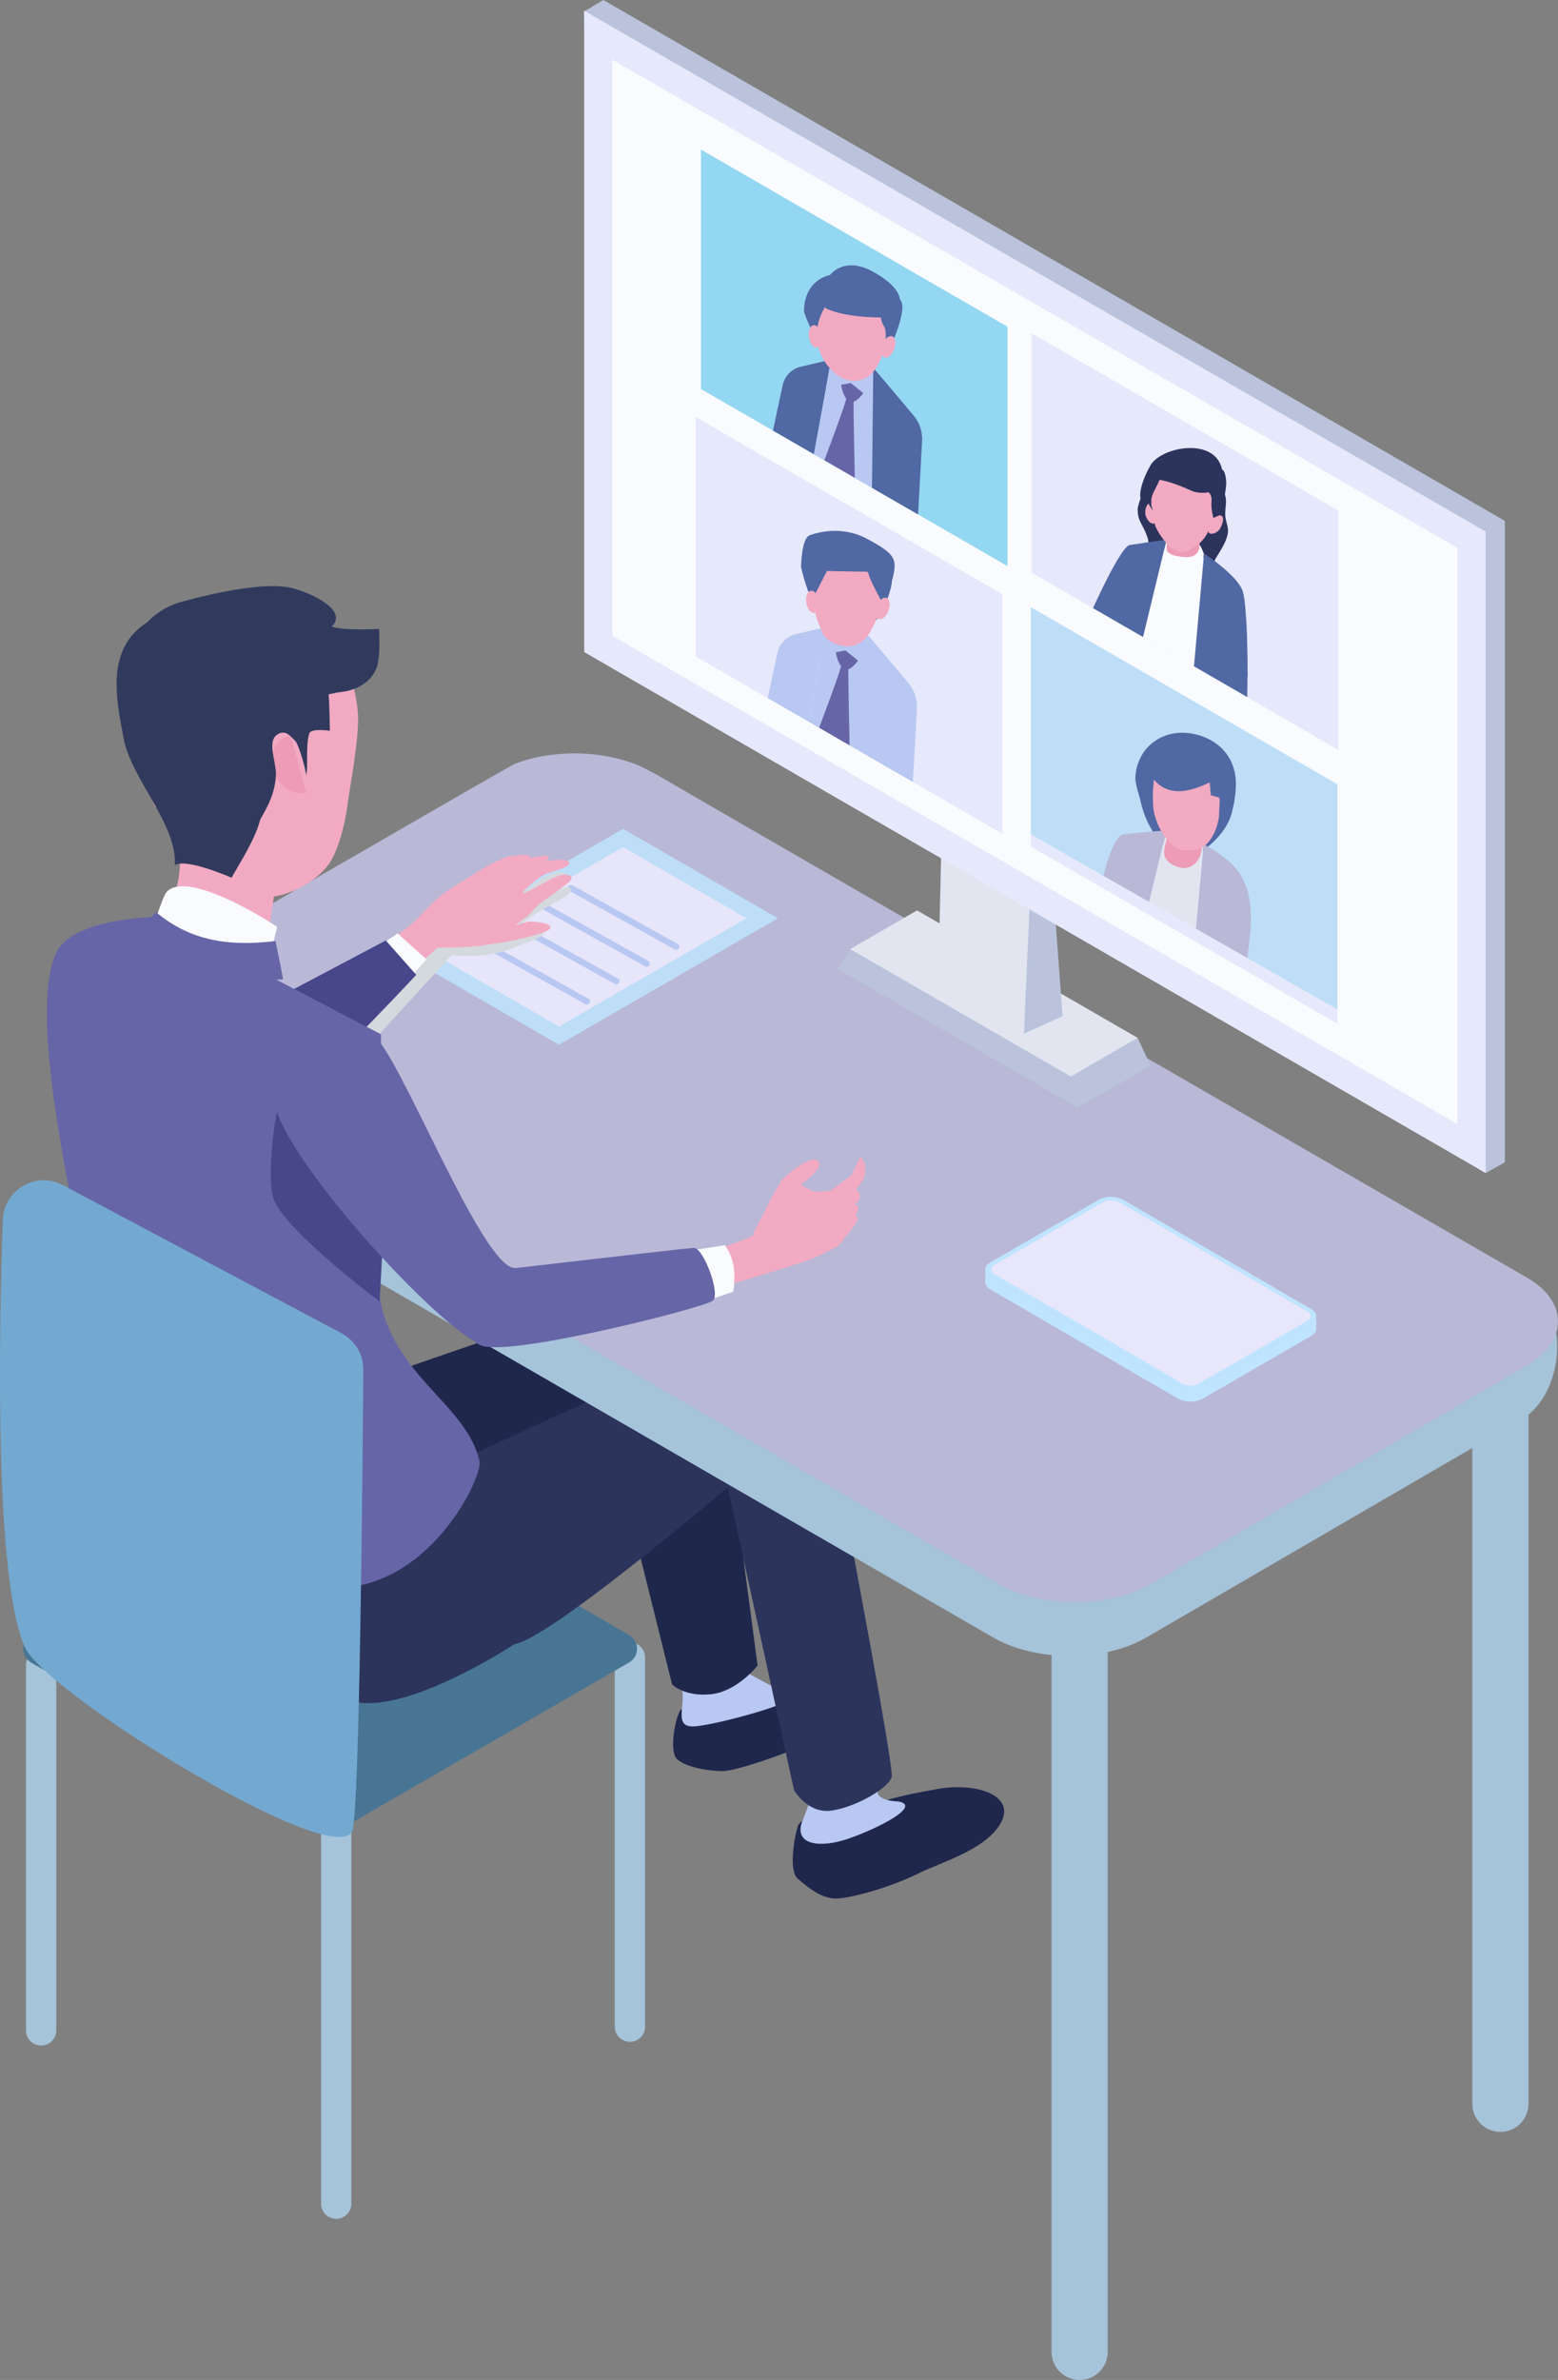 <?xml version="1.0" encoding="UTF-8"?>
<svg xmlns="http://www.w3.org/2000/svg" viewBox="0 0 182.21 278.12">
  <rect x="0" y="0" width="182.21" height="278.12" fill="#808080" stroke="none"/>
  <g style="isolation:isolate;">
    <g id="_レイヤー_2">
      <g id="Layer_2">
        <path d="M39.32,259.29c.98,0,1.77-.79,1.77-1.77v-44.48c0-.98-.79-1.77-1.77-1.77s-1.77.79-1.77,1.77v44.48c0,.98.79,1.77,1.77,1.77Z" style="fill:#a5c3d9; stroke-width:0px;"></path>
        <path d="M73.67,238.61c.98,0,1.77-.79,1.77-1.77v-43.15c0-.98-.79-1.77-1.77-1.77s-1.77.79-1.77,1.77v43.15c0,.98.79,1.77,1.77,1.77Z" style="fill:#a5c3d9; stroke-width:0px;"></path>
        <path d="M4.81,239.04c.98,0,1.77-.79,1.77-1.77v-42.7c0-.98-.79-1.77-1.77-1.77s-1.77.79-1.77,1.77v42.7c0,.98.79,1.77,1.77,1.77Z" style="fill:#a5c3d9; stroke-width:0px;"></path>
        <path d="M3.63,194.28l33.93,19.72c.57.33,1.27.33,1.85,0l34.17-19.73c1.23-.71,1.23-2.48,0-3.19l-33.93-19.72c-.57-.33-1.27-.33-1.85,0L3.64,191.09c-1.23.71-1.23,2.48,0,3.19Z" style="fill:#487594; stroke-width:0px;"></path>
        <path d="M94.88,195.05c1.94-1.05,6.31-.1,6.16,3.75-.08,2-2.84,3.13-5.53,4.47-2.92,1.45-9.35,3.7-10.99,3.7s-4.21-.43-5.3-1.35c-1.09-.93-.15-5.3.42-5.84.39-.37,7.17-1.29,11.19-2.95,1.87-.78,3.44-1.45,4.05-1.78Z" style="fill:#20274d; stroke-width:0px;"></path>
        <path d="M85.59,184.21l1.43,11.06s2.73,1.57,5.53,2.9c1.39.66-9.36,3.58-11.54,3.58s-.85-2.34-1.25-4.46c-.41-2.19-.65-10.28-.65-10.28l6.49-2.81Z" style="fill:#b8c8f2; stroke-width:0px;"></path>
        <path d="M36.4,181.23c3.22,3.45,34.67-14.62,34.67-14.62l7.53,30.23s1.43,1.46,4.53,1.15c3.1-.31,5.47-3.36,5.47-3.36,0,0-5.05-38.24-5.56-40.87-.5-2.63-2.51-2.66-5.66-3.23s-50.73,16.7-50.73,16.7c0,0,6.53,10.55,9.75,14.01Z" style="fill:#20274d; stroke-width:0px;"></path>
        <path d="M108.84,209.22c4.93-1.15,10.22.45,8.13,3.94-1.82,3.05-6.85,4.42-9.69,5.83-3.08,1.53-7.8,2.87-9.53,2.87s-3.28-1.32-4.44-2.3c-1.15-.98-.35-5.05-.02-6.09.51-1.65,3.75-.5,7.43-2.05,3.75-1.57,6.98-1.95,8.12-2.22Z" style="fill:#20274d; stroke-width:0px;"></path>
        <path d="M102.39,204.91s.12,4.33.28,4.71c.36.88,2.41.9,2.41.9,2.8.52-2.51,3.2-5.87,4.35-3.28,1.13-6.34.75-5.42-1.94,2.17-5.2,1.18-5.96,1.18-5.96l7.41-2.07Z" style="fill:#b8c8f2; stroke-width:0px;"></path>
        <path d="M95.54,159.24c.67,3.3,9.09,47.07,8.75,48.39-.34,1.32-4.13,3.51-6.99,3.95-2.86.44-4.45-2.42-4.45-2.42l-7.95-36.38c-3.28-2.95-5.08-6.61-2.03-11.92-2.71-6.8,12-4.92,12.67-1.62Z" style="fill:#2c345c; stroke-width:0px;"></path>
        <path d="M17.62,164.82c-1.85,4.04-2.4,17.83-1.3,22.59,1.12,4.83,18.99,10.43,25.44,11.52,6.45,1.09,18.41-6.8,18.41-6.8l-9.03-17.12s-3.55-4.02-8.7-5.52c-9.7-2.82-24.15-4.08-24.84-4.67Z" style="fill:#2c345c; stroke-width:0px;"></path>
        <path d="M37.43,178.23s45.41-21.2,48-21.66c0,0,4.92.35,6.01,4.29,1.09,3.93-2.52,9.72-2.52,9.72,0,0-24.07,20.76-28.73,21.55-2.7.46-11.85,2.65-16.81.13-7.23-3.67-5.94-14.03-5.94-14.03Z" style="fill:#2c345c; stroke-width:0px;"></path>
        <path d="M129.55,190.78v84.05c0,1.17-.63,2.26-1.64,2.85h0c-1.02.59-2.27.59-3.29,0h0c-1.02-.59-1.64-1.67-1.64-2.85v-84.05h6.57Z" style="fill:#a5c3d9; stroke-width:0px;"></path>
        <path d="M178.76,161.79v84.05c0,1.17-.63,2.26-1.64,2.85h0c-1.02.59-2.27.59-3.29,0h0c-1.02-.59-1.64-1.67-1.64-2.85v-84.05h6.57Z" style="fill:#a5c3d9; stroke-width:0px;"></path>
        <path d="M32.14,126v59.79c0,1.17-.63,2.26-1.64,2.85h0c-1.02.59-2.27.59-3.29,0h0c-1.02-.59-1.64-1.67-1.64-2.85v-59.79h6.57Z" style="fill:#a5c3d9; stroke-width:0px;"></path>
        <path d="M177.92,165.88l-43.86,25.48c-4.82,2.81-12.61,2.86-17.59.18L13.91,132.33c-4.96-2.87-4.99-13.97-.06-16.83,0,0,45.07-19.68,45.75-19.94,4.04-1.57,9.32-1.65,13.57-.17.71.21,1.77.73,2.94,1.37.11.06.22.12.32.18l3.48,2.02c.13.08.27.15.4.24l1.77,1.02c.07.04.13.08.19.11l95.75,48.83c6.08,4.1,4.82,13.87-.1,16.74Z" style="fill:#a5c3d9; stroke-width:0px;"></path>
        <path d="M178.52,159.59l-43.86,25.48c-4.82,2.81-12.61,2.86-17.59.18L14.5,126.04c-4.96-2.87-4.99-7.52-.06-10.38,0,0,45.07-26.13,45.75-26.39,4.04-1.57,9.32-1.65,13.57-.17.71.21,1.77.73,2.94,1.37.11.06.22.12.32.18l3.48,2.02c.13.08.27.15.4.24l1.77,1.02c.07.04.13.08.19.11l95.75,55.28c4.8,2.78,4.82,7.42-.1,10.28Z" style="fill:#b9b8d7; stroke-width:0px;"></path>
        <path d="M115.23,148.36v1.49c0,.3.2.6.59.83l21.25,12.35.71.41c.79.46,2.08.46,2.88,0l.33-.19,12.34-7.12c.4-.23.6-.54.6-.84v-1.49c0,.3-.2.61-.6.84l-12.34,7.12-.33.19c-.8.46-2.09.46-2.88,0l-.71-.41-21.25-12.35c-.39-.23-.59-.53-.59-.83Z" style="fill:#bfe4ff; stroke-width:0px;"></path>
        <path d="M137.07,161.53v1.49s.71.41.71.41c.79.46,2.08.46,2.88,0l.33-.19v-1.49s-.33.19-.33.19c-.8.46-2.09.46-2.88,0l-.71-.41Z" style="fill:#bfe4ff; stroke-width:0px;"></path>
        <path d="M115.82,149.19l21.34,12.4.62.36c.57.33,1.41.43,2.12.28.28-.06.54-.15.76-.28l12.67-7.31c.8-.46.8-1.21,0-1.67l-21.96-12.76c-.79-.46-2.08-.46-2.88,0l-12.67,7.31c-.8.46-.8,1.21,0,1.67Z" style="fill:#bfe4ff; stroke-width:0px;"></path>
        <path d="M116.32,147.8c-.53.31-.53.8,0,1.11l21.96,12.76c.53.31,1.38.31,1.91,0l12.67-7.31c.53-.31.53-.8,0-1.11l-21.96-12.76c-.53-.31-1.38-.31-1.91,0l-12.67,7.31Z" style="fill:#e8e6fb; stroke-width:0px;"></path>
        <path d="M138.27,161.67c.53.31,1.38.31,1.91,0l12.67-7.31c.53-.31.53-.8,0-1.11l-21.96-12.76c-.53-.31,7.37,21.18,7.37,21.18Z" style="fill:#e8e6fb; stroke-width:0px;"></path>
        <polygon points="47.28 111.64 65.38 122.09 90.97 107.31 72.87 96.86 47.28 111.64" style="fill:#bedef7; stroke-width:0px;"></polygon>
        <polygon points="50.96 111.64 72.87 98.99 87.29 107.31 65.38 119.96 50.96 111.64" style="fill:#e7e5fa; stroke-width:0px;"></polygon>
        <path d="M68.64,117.4c.13,0,.25-.07.32-.19.1-.18.03-.4-.14-.5l-12.79-7.14c-.17-.1-.4-.04-.5.14-.1.18-.03.4.14.5l12.79,7.14c.06.03.12.05.18.05Z" style="fill:#b8c8f2; stroke-width:0px;"></path>
        <path d="M72.08,115.04c.13,0,.25-.07.32-.19.1-.18.03-.4-.14-.5l-12.32-6.86c-.17-.1-.4-.04-.5.14s-.03.4.14.5l12.32,6.86c.06.03.12.05.18.05Z" style="fill:#b8c8f2; stroke-width:0px;"></path>
        <path d="M75.63,112.98c.13,0,.25-.07.32-.19.1-.18.03-.4-.14-.5l-12.32-6.86c-.17-.1-.4-.04-.5.14s-.03.4.14.5l12.32,6.86c.06.03.12.05.18.05Z" style="fill:#b8c8f2; stroke-width:0px;"></path>
        <path d="M79.08,111c.13,0,.25-.07.32-.19.1-.18.03-.4-.14-.5l-12.32-6.86c-.17-.1-.4-.04-.5.14-.1.18-.03.4.14.5l12.32,6.86c.06.03.12.05.18.05Z" style="fill:#b8c8f2; stroke-width:0px;"></path>
        <path d="M66.19,103.69c-.96.08-4.25,2.46-4.36,2.14-.05-.15.53-.65,1.29-1.28.59-.49.97-.73.97-.73,0,0,.79-.55,1.24-.77.45-.22,1.04-1,.39-1.14s-2.13.61-2.73,1.02c-1.19.82-2.46,1.83-2.67,1.98-.15.11-.05-.69-.47-.72-.46-.03-1.23.46-1.23.46.09-.83-.33-1.04-.89-.88-1.17.78-21.55,15.57-21.55,15.57l4.53,5.5,12.13-13.25s4.04.68,7.67-1.01c.9-.42,3.32-1.06,3.04-1.68-.15-.33-1.98-.01-2.49,0-.26,0-.6.28-.81.23.47-.4.5-1.01,1.05-1.42,1.93-1.44,4.75-2.8,5-3.02.54-.47.85-1.08-.12-1Z" style="fill:#d4d9de; mix-blend-mode:multiply; stroke-width:0px;"></path>
        <path d="M62.72,100.11c-1.05.15-2.48.36-3.29,1.01-1.4,1.14-2.6,1.97-2.6,1.97-1.24,1.02,1.46,1.4,2.25.63.38-.36,4.48-2.38,5.02-3.37.26-.49-.38-.38-1.38-.24Z" style="fill:#f2aac2; stroke-width:0px;"></path>
        <path d="M61.98,100.2c-.05-.51-1.43-.22-2.62-.09-.7.26-2.4,1.02-3.48,1.75.1.72.84,1.24,1.61.89.31-.34,4.54-2.04,4.49-2.54Z" style="fill:#f2aac2; stroke-width:0px;"></path>
        <path d="M65.79,102.22c-1.07.09-4.49,2.45-4.61,2.1-.06-.16.59-.73,1.44-1.43.66-.54,1.34-.83,1.34-.83,0,0,1.66-.48,2.16-.73.51-.25.72-.65,0-.81s-2.97.1-3.64.56c-1.33.91-2.74,2.04-2.97,2.21-.17.12-.05-.76-.52-.8-.52-.04-1.37.51-1.37.51.1-.93-1.05-1.4-1.66-1.21-1.3.87-3.33,2.07-3.98,2.56-2,1.49-2.25,2.27-3.98,3.73-1.36,1.15-5.15,3.79-5.15,3.79l3.5,3.13,4.83-4.26s4,0,5.18-.26c.62-.14,2.9-1.62,5.3-3.41.52-.39.9-1.05,1.43-1.43,1.67-1.19,3.23-2.36,3.44-2.55.6-.52.35-.97-.73-.87Z" style="fill:#f2aac2; stroke-width:0px;"></path>
        <path d="M56.1,110.54c.76-.15,2.85-.37,3.77-.61,1.07-.28,4.8-.96,4.49-1.65-.16-.37-1.33-.55-2.32-.59-.51-.02-1.25.39-1.82.4-.87.02-1.54-.34-1.79-.34-.89,0-1.94-.83-2.65-.38-.71.45-1.15,3.46.32,3.18Z" style="fill:#f2aac2; stroke-width:0px;"></path>
        <polygon points="44.02 110.75 46.5 109.07 49.87 112.11 47.84 114.36 44.02 110.75" style="fill:#fafbff; stroke-width:0px;"></polygon>
        <path d="M17.5,109.77c4.38,4.22,4.12,3.72,10.39,9.24l17.23-9.11,3.56,4.02s-15.98,17.19-20.09,18.92c-1.34.56-12.78-8.5-20.58-15.56-3.53-3.19,6.24-10.65,9.49-7.51Z" style="fill:#48478b; stroke-width:0px;"></path>
        <path d="M12.54,162.89c-.48-8.51-10.37-42.77-5.91-51.65,2.01-4,11.65-4.08,11.65-4.08l26.28,13.71-.19,30.46c1.41,9.43,10.23,12.72,11.71,19.45.36,1.62-4.69,12.53-13.96,14.48-9.27,1.95-23.68-9.04-23.68-9.04,0,0-5.75-10.45-5.91-13.33Z" style="fill:#6665a7; stroke-width:0px;"></path>
        <path d="M44.87,129.44c-.47-1.42-10.3-4.56-11.18-3.35-1.09.1-2.86,11.59-1.57,14.32,1.83,3.88,12.27,11.67,12.27,11.67,0,0,1.26-20.3.48-22.65Z" style="fill:#48478b; stroke-width:0px;"></path>
        <path d="M35.97,71.74c-3.48-2.77-10.67-1.59-14.67.34-3.48,1.68-5.67,5.04-6.15,7.68-.47,2.64.22,5.72,1.32,10,.45,1.78,1.66,4.49,1.66,4.49,0,0,4.56,2.8,2.3,10.29-.77,2.54,10.41,4.72,11.11,3.53l.49-3.3s3.72-.49,6.25-3.55c1.24-1.5,2.11-5.19,2.29-6.7.21-1.79,1.51-8.42,1.28-11.21-.35-4.43-2.4-8.81-5.88-11.57Z" style="fill:#f2aac2; stroke-width:0px;"></path>
        <path d="M34,85.97c-2.05.32-2.53,2.53-1.94,4.32.59,1.79,2.76,2.75,3.75,2.34l-1.81-6.65Z" style="fill:#ed9bb6; stroke-width:0px;"></path>
        <path d="M39.6,80.97s.02-.06.02-.08c0,0,3.27-.08,4.4-2.78.52-1.25.31-4.62.31-4.62,0,0-4.01.26-5.55-.27,2.02-1.89-2.44-3.98-4.71-4.52-3.85-.92-12.3,1.49-12.3,1.49-1.82.39-3.38,1.3-4.58,2.55-4.77,3.05-3.68,8.72-2.71,13.65.92,4.69,6.24,9.93,5.97,14.71,1.37-.86,6.63,1.48,6.63,1.47,1.12-1.97,2.73-4.48,3.32-6.67.15-.55,1.7-2.45,1.87-5.23.1-1.6-1.16-4.08.24-4.88.86-.49,1.34.1,2.03.81.4.42,1.26,3.4,1.26,3.98.27-.74-.08-3.63.38-4.89.22-.62,2.4-.29,2.4-.29,0,0-.04-3.21-.15-4.26l1.12-.24s.03.05.05.07Z" style="fill:#313a5d; stroke-width:0px;"></path>
        <path d="M19.48,104.25c1.74-2.03,7.95.82,12.94,4.06-.02-.04-.64,3.02-.95,2.96,0,0-5-.78-7.26-1.34-1.26-.31-2.65-.75-3.74-1.47-.37-.25-2.18-1.29-2.18-1.29,0,0,.88-2.66,1.2-2.92Z" style="fill:#fafbff; stroke-width:0px;"></path>
        <path d="M18.26,106.6c3.69,3.08,7.95,4.1,13.96,3.37,0,0,.64,3.03.88,4.46-9.01.73-15.19-.8-16.48-6.24l1.65-1.6Z" style="fill:#6665a7; stroke-width:0px;"></path>
        <path d="M39.95,155.81c1.57.84,2.55,2.46,2.54,4.24-.08,11.31-.43,52.19-1.31,53.96-2.28,4.59-35.82-16.19-38.24-21.45-3.58-7.78-3.08-36.21-2.61-50.01.12-3.53,3.9-5.72,7.02-4.06l32.6,17.32Z" style="fill:#73a9d1; stroke-width:0px;"></path>
        <path d="M43.63,120.94c2.95,1.95,12.5,26.65,16.44,27.23s1.14,9.93-3.31,9.11c-4.46-.82-24.53-22.69-24.66-28.83-.13-6.14,8.58-9.45,11.53-7.51Z" style="fill:#6665a7; stroke-width:0px;"></path>
        <path d="M97.09,139.16l2.49-1.82s.97-2.15,1.03-2.12c.75.41.67,2.06.31,2.66-.36.6-1.48,1.99-2.34,2.58-.57.39-2.25.95-2.85,1.07-1.01.2-2.1-1.08-1.56-2.17.17.03,2.92-.21,2.92-.21Z" style="fill:#f2aac2; stroke-width:0px;"></path>
        <path d="M88.04,144.38c-.06.21-4.25,1.66-4.25,1.66l.85,4.31s8.63-2.63,9.48-2.93c1.57-.56,3.88-1.81,3.88-1.81,0,0,1.13-.95.78-1.77-.25-.6-.46-1.27-.8-1.83-1.06-1.72-3.53-3.47-5.45-3.89-1.22-.27-4.25,5.35-4.49,6.26Z" style="fill:#f2aac2; stroke-width:0px;"></path>
        <path d="M97.13,142.42c1.63-.77,3.29-2.06,3.29-2.06.44-.91-.19-1.94-1.43-.95,0,0-2.88,1.25-2.96,2.8.5,1.16.43.55,1.1.21Z" style="fill:#f2aac2; stroke-width:0px;"></path>
        <path d="M96.88,143.32c1.47,1.2,4.31-2.01,3.23-2.55-.75-.38-2.04.99-2.85,1.29-.92.34-.72.91-.38,1.26Z" style="fill:#f2aac2; stroke-width:0px;"></path>
        <path d="M97.26,144.58c-.13.39.29.27.49.64.08.15,1.21-.74,1.33-.91.32-.45,1.58-1.81,1.15-2.18-.43-.37-2.67,1.51-2.97,2.45Z" style="fill:#f2aac2; stroke-width:0px;"></path>
        <path d="M89.4,141.86s0-.67,1.95-3.82c.37-.6,4.01-3.65,4.46-2.11.21.73-1.64,2.13-2.08,2.48-1.19.95,1.29,1.38.71,2.75-.76,1.79-5.03.7-5.03.7Z" style="fill:#f2aac2; stroke-width:0px;"></path>
        <path d="M81.28,152.47l4.48-1.52c.31-2.14.09-4-.99-5.44l-4.63.73,1.14,6.22Z" style="fill:#fafbff; stroke-width:0px;"></path>
        <path d="M56.38,157.27c3.69,1.21,26.13-4.48,27.01-5.29.88-.81-1.12-6.21-2.27-6.15-1.14.06-22.04,2.5-22.04,2.5-5.09-1.54-6.39,7.74-2.7,8.94Z" style="fill:#6665a7; stroke-width:0px;"></path>
        <polygon points="134.57 124.53 126.06 129.44 97.97 113.23 99.5 110.93 106.48 108.31 133.04 121.28 134.57 124.53" style="fill:#bac3db; stroke-width:0px;"></polygon>
        <polygon points="133.04 121.28 125.23 125.8 99.43 110.91 107.25 106.39 133.04 121.28" style="fill:#e2e5f0; stroke-width:0px;"></polygon>
        <polygon points="119.75 120.8 124.27 118.75 122.57 95.66 119.92 97.11 119.75 120.8" style="fill:#bac3db; stroke-width:0px;"></polygon>
        <polygon points="110.3 89.81 109.71 115.48 119.75 120.8 120.85 95.93 110.3 89.81" style="fill:#e2e5f0; stroke-width:0px;"></polygon>
        <polygon points="173.75 62.12 173.75 137.08 69.92 74.8 68.31 1.25 173.75 62.12" style="fill:#cfd4e3; stroke-width:0px;"></polygon>
        <polygon points="176 135.83 173.75 137.08 70.56 74.95 68.32 1.34 70.56 0 176 60.87 176 135.83" style="fill:#bac3db; stroke-width:0px;"></polygon>
        <polygon points="173.75 137.08 68.32 76.2 68.32 1.25 173.75 62.12 173.75 137.08" style="fill:#e6e8fb; stroke-width:0px;"></polygon>
        <polyline points="170.45 64.03 170.45 131.36 73.26 75.25 71.62 74.3 71.62 6.97" style="fill:#fafbff; stroke-width:0px;"></polyline>
        <polyline points="115.76 99.79 73.26 75.25 73.26 9.49" style="fill:#fafbff; stroke-width:0px;"></polyline>
        <polygon points="120.56 70.95 120.56 97.52 156.41 117.98 156.41 91.65 120.56 70.95" style="fill:#bedef7; stroke-width:0px;"></polygon>
        <path d="M139.65,90.1c-3.7-2.14-7.13-1.49-6.71,1.17.42,2.66.85,4.5,2.3,6.51s4.37,2.3,4.37,2.3c0,0,4.49-2.35,4.63-6.28s-2.26-2.36-4.6-3.71Z" style="fill:#5068a3; stroke-width:0px;"></path>
        <path d="M140.76,98.67l-.89,9.88-5.49-3.14,2.03-8.37s2.73.47,3.16.22c.43-.26.87.52,1.2,1.41Z" style="fill:#e2e5f0; stroke-width:0px;"></path>
        <path d="M145.85,111.95l-.44-.25-5.53-3.16.89-9.88c1.7.87,3.45,2.24,4.21,3.42,1.75,2.74,1.44,6.09.88,9.86Z" style="fill:#b9b8d7; stroke-width:0px;"></path>
        <path d="M136.41,97.03l-2.03,8.37-4.4-2.51-.92-.52c.57-2.64,1.59-4.74,2.2-4.85.85-.14,5.14-.49,5.14-.49Z" style="fill:#b9b8d7; stroke-width:0px;"></path>
        <path d="M138.72,97.77c-.61-.11-1.37-.56-1.99-1.46-.02.2-.04.42-.04.65,0,1.36-1.77,3.43,1.09,4.36,1.7.55,2.76-.95,2.76-2.31,0-.35-.05-.93-.14-1.28-.63.1-1.24.11-1.68.03Z" style="fill:#ed9bb6; stroke-width:0px;"></path>
        <path d="M142.63,94.73c.52-5.63-5.95-9.38-7.63-3.67-.41.58-.15,1.75-.15,2.81,0,1.24.5,2.56,1.16,3.58.05.07.09.14.14.21.62.9,1.37,1.54,1.98,1.65.44.08,1.06.1,1.7,0,.02,0,.03,0,.05,0,1.25-.22,2.54-1.79,2.77-4.57Z" style="fill:#f2aac2; stroke-width:0px;"></path>
        <path d="M140.22,85.92c-4.1-1.21-7.44,1.49-7.44,5.19,0,0,.23,1.71.75,2.47.52.76,1.23-.06,1.23-.06l.18-2.43c1.65,1.96,3.97,1.58,6.53.34l.14,1.5,1.05.3-.09,2.03s1.41.88,1.78-1.58c.04-.3.09-.65.14-1.08.44-3.98-1.95-6-4.26-6.68Z" style="fill:#5068a3; stroke-width:0px;"></path>
        <polygon points="129.98 102.9 120.56 97.52 120.56 98.93 156.41 119.63 156.41 117.98 145.4 111.69 129.98 102.9" style="fill:#e6e8fb; stroke-width:0px;"></polygon>
        <polyline points="117.83 66.16 107.37 60.12 81.98 45.46 81.98 17.48 117.83 38.18" style="fill:#94d7f2; stroke-width:0px;"></polyline>
        <path d="M94.03,36.32c0,.47,1.87,5.3,4.51,5.71,4.89.77,5.27-1.37,6.14-4.17.86-2.8-.6-3-4.06-5-3.47-2-6.59-.01-6.59,3.45Z" style="fill:#5068a3; stroke-width:0px;"></path>
        <path d="M107.84,51.51l-.47,8.61-5.39-3.11s-1.24-16.21.11-14.09l4.72,5.59c.72.83,1.09,1.91,1.03,3.01Z" style="fill:#5068a3; stroke-width:0px;"></path>
        <path d="M97.21,42.02l-2.02,11.06-4.79-2.76,1.13-5.29c.23-1.09,1.08-1.95,2.18-2.19,0,0,3.36-.78,3.5-.82Z" style="fill:#5068a3; stroke-width:0px;"></path>
        <polygon points="102.13 43.15 101.98 57.01 95.19 53.09 97.21 42.02 102.13 43.15" style="fill:#b8c8f2; stroke-width:0px;"></polygon>
        <path d="M99.83,46.93c-.03,1.21.1,6.98.14,8.91l-3.56-2.06c.6-1.59,2.28-6.07,2.57-7.18-.51-.62-.65-1.83-.75-2.43.12.06,2.28.82,2.84,1.24.25.32-.76,1.4-1.23,1.53Z" style="fill:#6665a7; stroke-width:0px;"></path>
        <path d="M97.14,42.27c-.02.08-.53,3.04-.53,3.04l2.91-.56-2.38-2.48Z" style="fill:#b8c8f2; stroke-width:0px;"></path>
        <path d="M102.02,43.09c-.07.04-2.66,1.56-2.66,1.56l2.31,1.86.35-3.41Z" style="fill:#b8c8f2; stroke-width:0px;"></path>
        <path d="M96.43,35.97c-1.29,2.18-1.26,4.87.54,6.98,1.8,2.12,4.3,2.07,5.59-.11.74-1.26,1.26-3,.93-4.61-.24-1.18-1.1-2.27-1.86-3.16-1.8-2.12-3.92-1.28-5.21.9Z" style="fill:#f2aac2; stroke-width:0px;"></path>
        <path d="M96.49,35.97s1.69,1.09,6.55,1.13c-.07.6.85,1.76.88,2.26.06.97-.68,1.06-.68,1.06l.49,1.02s2.67-5.4,1.51-6.45c0,0,.08-1.53-3.28-3.31-3.36-1.78-4.94.52-4.94.52l-.53,3.77Z" style="fill:#5068a3; stroke-width:0px;"></path>
        <path d="M103.94,41.67c.46-.29.81-1.04.78-1.67-.03-.63-.42-.9-.88-.61-.46.29-.81,1.04-.78,1.67.03.63.42.9.88.61Z" style="fill:#f2aac2; stroke-width:0px;"></path>
        <path d="M95.95,40.27c.26-.48.19-1.3-.14-1.84-.33-.53-.81-.58-1.07-.1-.26.48-.19,1.3.14,1.84.33.53.81.58,1.07.1Z" style="fill:#f2aac2; stroke-width:0px;"></path>
        <polygon points="120.66 38.96 120.66 66.93 156.52 87.63 156.52 59.66 120.66 38.96" style="fill:#e6e8fb; stroke-width:0px;"></polygon>
        <path d="M133.06,59.56c-.02,1.32.57,1.68,1.02,2.93.14.38.32.79.18,1.16-.16.45,4.87.64,5.44.79.58.15,2.02,1.74,2.19,1.67.2-.09.25-.36.17-.56-.09-.2,1.73-2.37,1.55-3.74-.07-.52-.27-1.01-.31-1.53-.04-.51.06-1.03.08-1.54.02-.51-.07-1.07-.43-1.44-.5-.51-1.34-.5-1.92-.91-.48-.34-.74-.94-1.26-1.21-.49-.26-1.09-.15-1.64-.04-.51.1-1.02.21-1.54.31-.47.1-.93.17-1.37.39-.24.12-.5.22-.72.38-.25.19-.47.49-.6.78-.23.49-.85,2.03-.86,2.57Z" style="fill:#2c345c; stroke-width:0px;"></path>
        <path d="M140.79,64.7l-1.18,13.17-5.93-3.43,2.75-11.37s2.73.47,3.16.22c.43-.26.87.52,1.2,1.41Z" style="fill:#fafbff; stroke-width:0px;"></path>
        <path d="M145.89,79.09c0,.8,0,1.48-.02,1.96,0,.08,0,.15,0,.22,0,.07,0,.14,0,.19h0s-4.38-2.53-4.38-2.53l-1.85-1.07,1.18-13.17s3.98,2.56,4.54,4.48c.03.09.05.2.08.32.02.11.04.21.06.34,0,.04,0,.08.02.12.06.4.11.89.15,1.44,0,.13.02.26.03.39.05.63.09,1.32.12,2.05,0,.15.02.3.02.45,0,.09,0,.17,0,.27.05,1.58.08,3.22.08,4.54Z" style="fill:#5068a3; stroke-width:0px;"></path>
        <path d="M136.43,63.07l-2.75,11.37-5.85-3.37s3.23-7.2,4.29-7.38c.85-.14,4.32-.63,4.32-.63Z" style="fill:#5068a3; stroke-width:0px;"></path>
        <path d="M140.22,63.01l-3.66-.28s-.24,1.55-.04,1.72c.2.16.4.53,2.05.65s1.72-1.17,1.72-1.17l-.06-.91Z" style="fill:#ed9bb6; stroke-width:0px;"></path>
        <path d="M142.74,61.68c-.28.56-.93.78-1.21.67-.38-.15-.38-.77-.1-1.33s1.05-.94,1.41-.75c.36.18.18.86-.1,1.41Z" style="fill:#f2aac2; stroke-width:0px;"></path>
        <path d="M135.4,59.83c.2.6-.1,1.21-.38,1.33-.37.16-.82-.28-1.02-.87-.2-.6.08-1.4.46-1.53.38-.13.73.48.93,1.07Z" style="fill:#f2aac2; stroke-width:0px;"></path>
        <path d="M141.9,56.12c-.39-.58-1.9-1.78-3.05-1.98-.85-.15-2.79.47-3.61,1.27-.94.91-.6,2.82-.6,3.24,0,.23.2,1.13.27,1.48.07.38.09.89.18,1.26.11.44,1.46,2.89,2.96,3.09.92.13,2.17-.93,2.17-.93,0,0,.98-.87,1.12-1.63.3-.03.78-2.31.78-2.4,0,0,.45-2.39-.22-3.39Z" style="fill:#f2aac2; stroke-width:0px;"></path>
        <path d="M143.41,56.41s-.04-1.38-.48-1.53c-.81-3.84-7.07-2.7-8.36-.53-.87,1.46-1.46,3.3-1.13,4.09-.06.21.65-.32.83-.23-.29.28.41,1.26.57,1.46-.61-1.55.25-2.26.77-3.6,1.25.21,2.73.82,3.76,1.29.87.39,1.97.17,1.97.17,0,0,.42.29.35,1.02-.09.94.22,1.96.22,1.96,0,0,1.02-.32.73-.57.31-.07.79-2.95.77-3.54Z" style="fill:#2c345c; stroke-width:0px;"></path>
        <polyline points="117.22 97.42 106.76 91.37 81.37 76.72 81.37 48.74 117.22 69.44" style="fill:#e6e8fb; stroke-width:0px;"></polyline>
        <path d="M93.68,66.25s1.39,6.55,4.04,6.97c4.89.77,5.48-1.29,6.35-4.09.86-2.8-.6-3-4.06-5-2.22-1.28-4.06-1.95-5.31-1.57-.97.29-1.02,3.69-1.02,3.69Z" style="fill:#5068a3; stroke-width:0px;"></path>
        <path d="M107.23,82.77l-.47,8.61-5.39-3.11s-1.24-16.21.11-14.09l4.72,5.59c.72.83,1.09,1.91,1.03,3.01Z" style="fill:#b8c8f2; stroke-width:0px;"></path>
        <path d="M96.6,73.28l-2.02,11.06-4.79-2.76,1.13-5.29c.23-1.09,1.08-1.95,2.18-2.19,0,0,3.36-.78,3.5-.82Z" style="fill:#b8c8f2; stroke-width:0px;"></path>
        <polygon points="101.52 74.41 101.37 88.26 94.58 84.34 96.6 73.28 101.52 74.41" style="fill:#b8c8f2; stroke-width:0px;"></polygon>
        <path d="M99.22,78.19c-.03,1.21.1,6.98.14,8.91l-3.56-2.06c.6-1.59,2.28-6.07,2.57-7.18-.51-.62-.65-1.83-.75-2.43.12.06,2.28.82,2.84,1.24.25.32-.76,1.4-1.23,1.53Z" style="fill:#6665a7; stroke-width:0px;"></path>
        <path d="M96.53,73.52c-.02.08-.53,3.04-.53,3.04l2.91-.56-2.38-2.48Z" style="fill:#b8c8f2; stroke-width:0px;"></path>
        <path d="M101.41,74.35c-.07.04-2.66,1.56-2.66,1.56l2.31,1.86.35-3.41Z" style="fill:#b8c8f2; stroke-width:0px;"></path>
        <path d="M95.99,67.2c-1.29,2.18-1,4.13.22,6.78.47,1.02,1.78,1.42,2.5,1.53,1.05.16,2.24-.31,3.01-1.6.74-1.26,1.51-2.8,1.18-4.41-.24-1.18-1.1-2.27-1.86-3.16-1.8-2.12-3.76-1.31-5.04.87Z" style="fill:#f2aac2; stroke-width:0px;"></path>
        <path d="M95.26,69.55l1.46-2.83s1.57.06,4.82.09c-.07.6,1.76,3.81,1.76,3.81,0,0,.98-2.51,1.15-3.25.45-2.04.26-2.65-3.1-4.43-3.36-1.78-6.65-.38-6.65-.38l-.2,3.76.76,3.23Z" style="fill:#5068a3; stroke-width:0px;"></path>
        <path d="M103.27,72.24c.46-.29.81-1.04.78-1.67-.03-.63-.42-.9-.88-.61-.46.29-.81,1.04-.78,1.67.03.63.42.9.88.61Z" style="fill:#f2aac2; stroke-width:0px;"></path>
        <path d="M95.64,71.3c.26-.48.19-1.3-.14-1.84-.33-.53-.81-.58-1.07-.1-.26.48-.19,1.3.14,1.84.33.53.81.58,1.07.1Z" style="fill:#f2aac2; stroke-width:0px;"></path>
      </g>
    </g>
  </g>
</svg>
